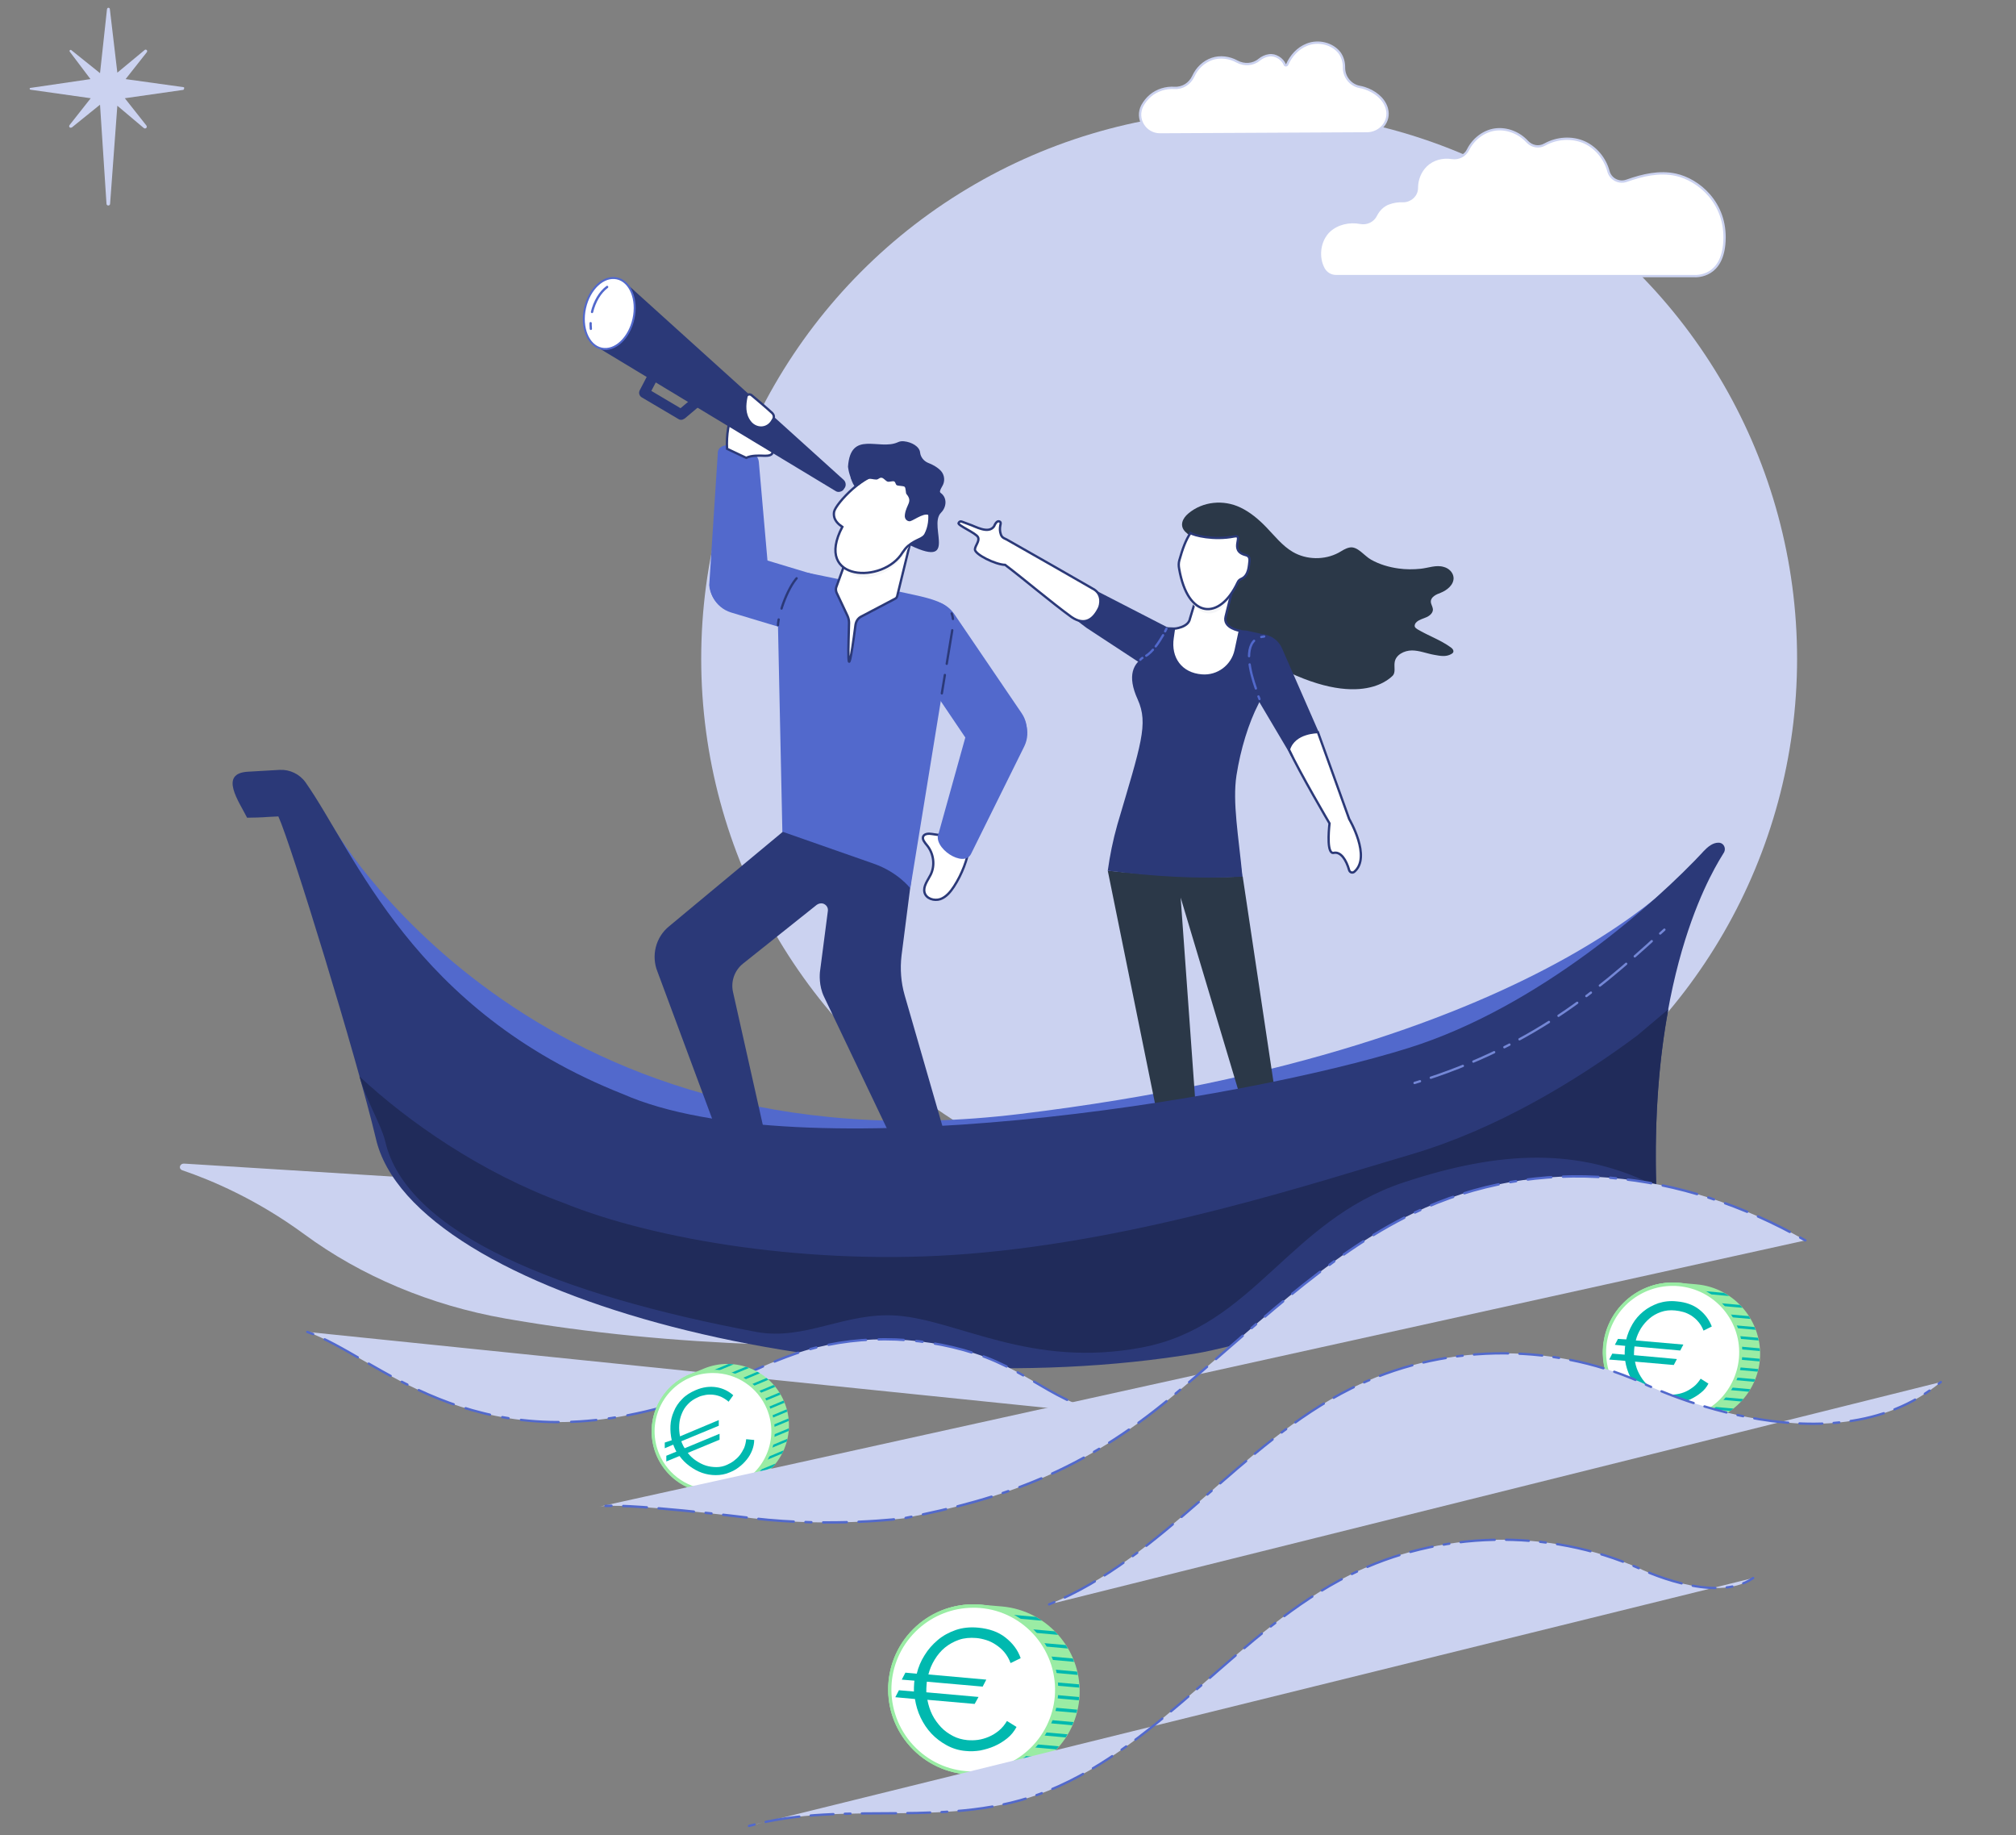<?xml version="1.0" encoding="utf-8"?>
<!-- Generator: Adobe Illustrator 26.3.1, SVG Export Plug-In . SVG Version: 6.00 Build 0)  -->
<svg version="1.1" id="Layer_1" xmlns="http://www.w3.org/2000/svg" xmlns:xlink="http://www.w3.org/1999/xlink" x="0px" y="0px"
	 viewBox="0 0 780 709.8" style="enable-background:new 0 0 780 709.8;" xml:space="preserve">
<rect x="0" y="0" width="780" height="709.8" fill="#808080" stroke="none"/>
<style type="text/css">
	.st0{fill:#CBD2F0;}
	.st1{fill:#5269CC;}
	.st2{fill:#2B3978;stroke:#2B3978;stroke-width:0.679;stroke-miterlimit:10;}
	.st3{fill:#FFFFFF;stroke:#2B3978;stroke-width:0.898;stroke-miterlimit:10;}
	.st4{fill:#2B3848;}
	.st5{fill:#F5D3C1;}
	.st6{fill:#2B3978;}
	.st7{fill:#F5F6F8;}
	.st8{fill:none;stroke:#5269CC;stroke-width:0.898;stroke-linecap:round;stroke-linejoin:round;}
	
		.st9{fill:none;stroke:#5269CC;stroke-width:0.898;stroke-linecap:round;stroke-linejoin:round;stroke-dasharray:9.614,3.205,6.409,3.205;}
	
		.st10{fill:none;stroke:#5269CC;stroke-width:0.898;stroke-linecap:round;stroke-linejoin:round;stroke-dasharray:5.169,1.723,3.446,1.723;}
	
		.st11{fill:none;stroke:#2B3978;stroke-width:0.898;stroke-linecap:round;stroke-linejoin:round;stroke-miterlimit:10;stroke-dasharray:2.192,4.384,13.151,4.384,8.768,4.384;}
	.st12{fill:#202B5A;}
	
		.st13{fill:none;stroke:#7487D6;stroke-width:0.898;stroke-linecap:round;stroke-linejoin:round;stroke-miterlimit:10;stroke-dasharray:2.203,4.405,13.215,4.405,8.81,4.405;}
	.st14{fill:none;stroke:#2B3978;stroke-width:0.898;stroke-miterlimit:10;}
	
		.st15{fill:#CBD2F0;stroke:#5269CC;stroke-width:0.898;stroke-linecap:round;stroke-linejoin:round;stroke-miterlimit:10;stroke-dasharray:2.434,4.867,14.602,4.867,9.735,4.867;}
	.st16{fill:#9AECA4;}
	.st17{clip-path:url(#SVGID_00000026884893219580698440000003747226701407094202_);}
	.st18{fill:none;stroke:#00B9AF;stroke-width:0.909;stroke-miterlimit:10;}
	.st19{fill:#FFFFFF;}
	.st20{fill:#00B9AF;}
	
		.st21{fill:#CBD2F0;stroke:#5269CC;stroke-width:0.931;stroke-linecap:round;stroke-linejoin:round;stroke-miterlimit:10;stroke-dasharray:2.284,4.567,13.702,4.567,9.135,4.567;}
	.st22{clip-path:url(#SVGID_00000177454906005317673820000012406820362720347806_);}
	.st23{fill:none;stroke:#00B9AF;stroke-width:1.257;stroke-miterlimit:10;}
	.st24{clip-path:url(#SVGID_00000095328637677750031220000004115379748029291914_);}
	.st25{fill:none;stroke:#00B9AF;stroke-width:1.031;stroke-miterlimit:10;}
	
		.st26{fill:#CBD2F0;stroke:#5269CC;stroke-width:0.898;stroke-linecap:round;stroke-linejoin:round;stroke-miterlimit:10;stroke-dasharray:2.203,4.405,13.215,4.405,8.81,4.405;}
	.st27{fill:#FFFFFF;stroke:#5269CC;stroke-width:0.762;stroke-miterlimit:9.999;}
	
		.st28{fill:none;stroke:#5269CC;stroke-width:0.898;stroke-linecap:round;stroke-linejoin:round;stroke-miterlimit:10;stroke-dasharray:2.192,4.384,13.151,4.384,8.768,4.384;}
	.st29{fill:#FFFFFF;stroke:#CBD2F0;stroke-width:0.898;stroke-miterlimit:10;}
</style>
<g>
	<path class="st0" d="M70.9,33.7l-22.3-3.1l8.2-10.4c0.2-0.3,0.2-0.7-0.1-0.9c-0.1-0.1-0.3-0.1-0.4-0.1c-0.2,0-0.3,0.1-0.4,0.2
		l-10.5,8.7L42.5,3.5c0-0.3-0.3-0.5-0.6-0.5c-0.2,0-0.4,0.2-0.5,0.5l-2.7,24.8l-11.1-8.9c-0.1-0.1-0.2-0.1-0.3-0.1
		c-0.2,0-0.4,0.2-0.4,0.4c0,0.1,0,0.2,0.1,0.3l8,10.6L11.8,34c-0.2,0-0.4,0.2-0.3,0.4c0,0.2,0.2,0.3,0.3,0.3L35.1,38l-8.2,10.4
		c-0.2,0.3-0.2,0.7,0.1,0.9c0.1,0.1,0.2,0.1,0.4,0.1c0.1,0,0.3-0.1,0.4-0.1l10.9-8.8l2.5,38.3c0,0.4,0.3,0.7,0.7,0.7
		s0.7-0.3,0.7-0.7l2.8-37.9l10.2,8.6c0.1,0.1,0.3,0.2,0.5,0.2c0.4,0,0.7-0.3,0.7-0.7c0-0.2-0.1-0.3-0.2-0.5L48.3,38l22.4-3.2
		c0.3,0,0.5-0.2,0.5-0.5C71.4,33.9,71.2,33.7,70.9,33.7z"/>
	<g>
		<g>
			<circle class="st0" cx="483.3" cy="254.8" r="212"/>
			<path class="st1" d="M394.6,430.9C204.5,454,128.5,319.3,128.5,319.3l8.2,66.7l103.2,92.4c0,0,374.1-64.3,375.7-65.3
				s43.8-84.1,43.8-84.1S605.9,405.3,394.6,430.9z"/>
			<g>
				<g>
					<path class="st2" d="M411.4,230L411.4,230c-2.3,4.2,4,8.7,9.2,12.6l25,16.4c4.2,2.3,9.6,0.8,11.9-3.4l0,0
						c2.3-4.2,0.8-9.6-2.2-10.7l-30.7-15.8C419.2,225.5,413.8,225.7,411.4,230z"/>
					<path class="st3" d="M414.6,238.7c-8.1-5.9-17.7-14.1-25.7-20.2c-3.8-0.1-11.8-4.1-11.7-6c0.1-1.5,1.9-3.2,1.2-4.7
						c-0.7-1.6-8.2-4.7-7.5-5.5c0.6-1.2,1.3-0.4,4,0.5c2.5,0.8,7.5,3.9,9.7,0.8c0.4-0.9,1.1-2.3,2.1-1.9c0.9,0.3,0.2,1.5,0.2,2.4
						c-0.1,1,0.1,2.6,0.8,3.5c0.4,0.5,1.2,0.8,1.8,1.1c0.8,0.4,1.5,0.9,2.3,1.3c2.2,1.2,30,17.1,30.8,17.6c4.3,2.1,3.1,6.6,2.6,7.6
						C423.1,239.5,419.8,242.2,414.6,238.7z"/>
				</g>
				<path class="st4" d="M471.8,242.9c7,0.7,8.5,6.7,13.6,9.9c38.2,23.7,51.9,10,53.3,8.7c1.4-1.2,0.6-3.5,0.9-5.3
					c0.4-2.9,3.7-4.6,6.7-4.6c2.9,0,5.7,1.2,8.6,1.7c2.3,0.4,4.5,0.9,6.6-0.3c0.3-0.2,0.7-0.4,0.8-0.8c0.2-0.7-0.4-1.4-1-1.8
					c-4-2.9-8.7-4.5-12.9-7c-0.4-0.3-0.9-0.6-1-1c-0.2-0.7,0.2-1.4,0.8-1.9c1.1-0.9,2.5-1.2,3.8-1.8s2.5-1.7,2.4-3.1
					c-0.1-1-0.8-1.9-0.8-2.9c0-1.8,2.1-2.8,3.8-3.4c2.5-1,5.1-3.1,5-5.8c-0.1-2-1.8-3.7-3.8-4.2c-2.9-0.9-6,0.4-8.9,0.7
					s-5.8,0.3-8.6-0.1c-3.7-0.5-7.4-1.6-10.6-3.4c-2.6-1.4-5.3-5.4-8.4-4.7c-1.5,0.3-2.8,1.2-4.2,2c-5.4,2.9-12.4,2.8-17.7-0.3
					c-4.1-2.4-7-6.2-10.3-9.6c-2.9-3-6.2-5.8-10-7.6c-6.5-3.1-14.5-2.4-20.1,2.3c-2.3,1.9-3.6,4.8-1.1,7.2c1.5,1.4,3.2,2.6,5,3.6
					l11.2,17.5L471.8,242.9z"/>
				<path class="st1" d="M480.7,339.1l-1.7-11.6l-46.6-4.2l2.1,14.1C449.9,339.1,465.4,339.9,480.7,339.1z"/>
				<path class="st4" d="M428.6,336.8l20.7,102l14.2,1.5l-6.7-93.1l27.8,92.9l11.5,1L480.8,339C465.4,339.9,444.1,338.4,428.6,336.8
					z"/>
				<g>
					<path class="st5" d="M487.5,271.1c-0.2,0.4-0.4,0.8-0.6,1.2"/>
					<path class="st6" d="M489.8,245.6l-7.6-1.7c-0.2,0-1.9-0.1-2.1-0.2l-2.3-0.1l-26.3-1c0,0-3.9,8.6-8.5,11.3
						c-4.5,2.6-7.1,7.3-2.8,16.7c4.2,9.4,1.3,17.2-7.9,48.4c-1.7,6-2.9,12-3.7,17.8c18,2.2,34.3,3.3,52.1,2.3
						c-1.5-15.8-3.9-28.7-2.3-39.2c1.6-10.2,4.7-20.2,8.5-27.6c0.2-0.4,0.4-0.8,0.6-1.2C485.9,266.1,478.8,246.9,489.8,245.6z"/>
				</g>
				<path class="st2" d="M506.7,294l-1.4,0.7c4.4-1.9,6.5-7.1,4.5-11.6l-14.1-32.2c-1.9-4.4-7.1-6.5-11.6-4.5l0,0
					c-4.4,1.9-6.5,7.1-4.5,11.6l18.9,31.9c0.1,0.2,0.3,0.5,0.4,0.7C500.9,294.7,502.4,295.9,506.7,294z"/>
				<g>
					<path class="st3" d="M463.1,230.4l-2.7,8.9c-0.6,3.5-6.2,3.9-6.2,3.9l-0.5,3.5c-1.2,7.9,3.3,14,11.3,14.6l0,0
						c6.2,0.5,11.8-3.7,13.1-9.8l1.6-7.5c0,0-6.6-1-5.5-5.5l2.2-8.9L463.1,230.4z"/>
				</g>
				<g>
					<path class="st7" d="M458.5,228.3c3.4,9.3,11.7,13.2,17.2,2.8C476.5,229.5,457.5,225.7,458.5,228.3z"/>
				</g>
				<path class="st3" d="M477.6,207.5c-8,1.6-15.7-0.4-17-1.3c-1.8,2.6-3.1,6.2-4.3,10.5c-0.3,1-0.3,2.1-0.1,3.2
					c3.4,19.7,15.7,20.1,22.6,5.5c0.4-0.9,0.8-1.2,1.7-1.6c2.7-1.3,2.7-5.3,2.8-5.6c0.2-1.5,0.5-3.1-1.4-3.5
					C475.3,213,481.5,206.7,477.6,207.5z"/>
				<g>
					<g>
						<path class="st8" d="M487.3,270.4c-0.1-0.3-0.2-0.6-0.4-1"/>
						<path class="st9" d="M485.9,266.3c-2.2-6.3-4.9-16.4,0.6-19.4"/>
						<path class="st8" d="M488,246.4c0.3-0.1,0.7-0.1,1.1-0.2"/>
					</g>
				</g>
				<g>
					<g>
						<path class="st8" d="M451.3,243.2c0,0-0.2,0.4-0.5,1"/>
						<path class="st10" d="M450,245.7c-1.5,2.6-4,6.5-6.9,8.2c-0.1,0.1-0.3,0.1-0.4,0.2"/>
						<path class="st8" d="M442,254.5c-0.2,0.1-0.5,0.3-0.8,0.7"/>
					</g>
				</g>
				<path class="st3" d="M514.4,318.5c-0.4,3.6-1,11.9,1.6,11.4c2.8-0.6,4.9,2.8,6,6.7c0.3,0.9,1.3,1.2,2,0.6c6.7-5.7-2-20.4-2-20.4
					l-12.1-33.6c0,0-9.1-0.1-11.2,6.7C502.8,298.8,514.4,318.5,514.4,318.5z"/>
			</g>
			<path class="st0" d="M463.3,510.6c0,0-134.5,22.8-267.9-0.6c-28.9-5.1-55.7-16.4-77.7-32.6c-18.4-13.5-35.9-20.9-47.1-24.7
				c-1.7-0.6-1.1-2.7,0.7-2.6L503.2,477L463.3,510.6"/>
			<path class="st6" d="M372.6,463.2L350,384.9c-1.4-4.9-1.8-10.1-1.2-15.2l7.4-57.8c1.1-8.4-5-15.3-13.4-15.3l0,0
				c-8.5,0-16.3,6.9-17.3,15.3l-0.5,3.8l0,0c-5.4-2.8-12.2-2.2-17.2,1.8l-4.9,4.1h-0.1v0.2L259,358.2c-5.4,4.3-7.1,11.6-4.6,17.7
				L289,469c2.8,7.7,14.2-2.6,11.4-10.4l-16.8-74.9c-0.9-4.1,0.6-8.3,3.8-10.9L316,350c0.7-0.5,1.6-0.7,2.4-0.5l0,0
				c1.3,0.4,2.1,1.6,1.9,2.9l-3,23.1c-0.2,1.3-0.5,5.8,1.5,10l42,88C364.1,481.1,375.8,470.8,372.6,463.2z"/>
			<path class="st3" d="M368.3,322.5c-2.5,0.9-5.2,0.5-7.7,0.1c-1.2-0.2-2.8-0.2-3.4,0.9c-0.5,1.2,0.6,2.4,1.4,3.4
				c2.6,3.1,3.3,7.7,1.5,11.4c-1.1,2.2-3,4.5-2.4,6.9s3.7,3.4,6.1,2.6c2.3-0.8,4-2.9,5.3-4.9c3.1-4.8,5.2-10.3,6.1-15.9L368.3,322.5
				z"/>
			<g>
				<path class="st1" d="M275.1,222.4L275.1,222.4c1.8-6.1,8.4-9.6,14.5-7.8L334,228c6.1,1.8,9.6,8.4,7.8,14.5l0,0
					c-1.8,6.1-8.4,9.6-14.5,7.8l-44.5-13.4C276.7,235,273.2,228.5,275.1,222.4z"/>
				<path class="st1" d="M293.6,178.7l4,45.7c0.5,6.4-4.2,12-10.6,12.6l0,0c-6.4,0.5-12-4.2-12.6-10.6l3.3-50.9
					C277.3,169.2,293.1,172.4,293.6,178.7z"/>
				<path class="st3" d="M294.1,158.7c-0.3,1-0.7,2-0.9,2.9c-0.9,3.6,0.6,7.9,3.7,10.5c1,0.8,2.3,1.9,2,3s-1.8,1.2-3,1.2
					c-2.5-0.1-5.1-0.2-7.2,0.8l-7.4-3.5c-0.3-5.3,0.6-10.6,2.5-15.3C287.3,158.4,290.5,158.7,294.1,158.7z"/>
			</g>
			<g>
				<path class="st1" d="M392.2,292L392.2,292c5.3-3.6,6.7-10.8,3.1-16.1l-26.1-38.4c-3.6-5.3-10.8-6.7-16.1-3.1l0,0
					c-5.3,3.6-6.7,10.8-3.1,16.1l26,38.5C379.6,294.2,386.9,295.6,392.2,292z"/>
				<path class="st1" d="M375.7,330.3l20.6-41.6c2.8-5.7,0.5-12.7-5.3-15.6l0,0c-5.7-2.8-12.7-0.5-15.6,5.3l-12.2,43.8
					C360.5,327.8,372.9,336,375.7,330.3z"/>
			</g>
			<path class="st1" d="M352.2,343.6c0,0-4.7-6.2-14.1-9.5s-35.4-12.4-35.4-12.4l-1.7-79.8c0.2-5.3,5.8-20.6,11.2-20.4l25.7,5.3
				l5.9,1.2c19.7,4.2,26.7,4.7,24.6,16.1L352.2,343.6z"/>
			<path class="st11" d="M301,241.8c0.2-4.5,4.1-15.8,8.5-19.4"/>
			<path class="st11" d="M368.2,237.3c0.7,1.7,0.7,3.9,0.2,6.7l-4,24.2"/>
			<path class="st6" d="M665.4,326L665.4,326c-1.7-0.2-3.6,0.5-5.9,2.9c-19.1,20.6-64.3,60.7-114.3,76.4
				c-65.4,20.6-236,47.9-304.2,17.9c-81.4-32.2-103.6-93.3-122.8-120.6c-2.3-3.2-6.1-5-10-4.8L96,298.5c-11.5,0.6-3.5,11.6-0.4,17.8
				c7.3-0.1,5.2-0.2,12.1-0.5c4.9,10.7,30.2,92.9,37.7,124.5c13.9,61.5,186.2,105.3,318.1,83.1c20.8-3.5,175.2-45.1,177.3-64.5
				c-2.6-85.9,23.5-124.6,26.3-129.3C667.8,328.1,667,326.3,665.4,326z"/>
			<path class="st12" d="M633.4,400.6c-23.8,17.7-54.7,36.3-87.3,45.9C509,457.4,442,479.6,374.7,485
				c-60.6,4.9-121.7-5.5-156.4-19.6c-32.3-11.8-60.5-31.6-79.2-49c2.6,9.3,8.4,18.7,9.9,24.9c8.1,35.8,67.4,59.6,143.6,73.9
				c18.9,3.5,34.4-7.8,54.5-6.3c23.8,1.8,51.6,20.5,94.8,12.3s56.6-49,101.1-63.8c37.1-12.3,67.9-13.8,97.8,1.5
				c-0.8-27.5,1.3-50.2,4.7-68.5L633.4,400.6z"/>
			<path class="st13" d="M547.3,418.9c48.7-14.9,74.4-39,99.2-61.6"/>
			<g>
				<path class="st6" d="M348,208.8c24.6,13.4,10.7-5.2,16.1-10.5c2.2-2.2,2.4-5.8-0.1-7.6c-0.5-0.4-0.5-0.8,0.6-2.7
					c1.1-1.8,0.9-4.2-0.5-5.8c-1.3-1.4-3.2-2.5-5.1-3.2c-1.6-0.7-2.8-2.2-3-3.9c-0.2-2.4-3.3-4.1-6.2-4.4c-0.9-0.1-1.7,0-2.5,0.4
					c-7.2,3.2-18.2-4.8-19.2,9.4c0,0,0.8,10.5,10,11.2C347.2,192.5,348,208.8,348,208.8"/>
				<g>
					<path class="st3" d="M353.5,204.5l-6.4,26.2c-0.1,0.3-0.3,0.6-0.6,0.8l-13.3,7c-1.2,0.6-2,1.8-2.2,3.2
						c-3.8,29.2-2.6,5.6-2.5-0.8c0-0.9-0.2-1.8-0.6-2.7l-4.2-8.9c-0.3-0.7-0.4-1.6-0.1-2.3l8-22L353.5,204.5z"/>
					<g>
						<path class="st7" d="M352.2,210.3c-8.6,19.7-35.9,16.2-24.7-5.1c-0.1-0.1-0.2-0.1-0.3-0.2C336.1,207,352.8,209.4,352.2,210.3z
							"/>
					</g>
					<path class="st3" d="M349.2,213.7c-7.3,12.2-34.5,11.4-23.3-9.9c-1.3-0.9-3.7-2.6-3.2-5.8c0.6-3.2,12.4-15.8,19.1-14.5
						c4.9,0.9,10.1,2.3,13.8,6c4.1,4.2,5.3,11.7,2.5,17.1c-1,2-3.4,1.8-6.8,4.6C350.5,211.9,349.8,212.8,349.2,213.7z"/>
					<path class="st6" d="M358.9,206.3c0.1,0-0.6,1-0.3,1.1c0.8,0.2,2.4-4.5,2.7-5.3c2.4-5.5,3.1-8.5,0.5-14.3
						c-2.3-5.2-7.3-8.5-12.5-9.5c-3.7-0.7-5.6-0.7-9.1-0.1c-3.5,0.6-12,3.7-11,6.8c0.6,1.7,1.1,2.9,1.9,3.5c0.6-0.4,4-3,4.7-3.2
						c0.9-0.3,2.1,0.2,3.2,0.2c1,0,1.1-0.8,2.1-0.7c0.8,0.1,1.5,1.2,2.3,1.5c0.6,0.2,2-0.3,2.5-0.1c0.7,0.3,0.5,1.2,1.1,1.5
						s2.5,0.2,3,0.6s0.4,2.5,0.7,2.8c2.6,3-0.1,4-0.6,8c-0.3,2,1.3,2.7,2.1,2.5c1.7-0.5,6.3-4.1,7.7-1.8
						C361,201.7,359.6,205,358.9,206.3z"/>
				</g>
			</g>
			<path class="st14" d="M130,476.4"/>
			<path class="st15" d="M118.9,515.2c27,9.5,62.7,49.8,137.8,29c17.8-4.9,33.5-14.5,50.8-20.5c22.1-7.6,47.3-7.4,69.6-0.2
				c23.6,7.6,33.3,22.4,59.4,24.3"/>
			<g>
				<path class="st16" d="M290.6,573.3l-5.5,2.3c-12.1,5-26.1-0.7-31.1-12.8l0,0c-5-12.1,0.7-26.1,12.8-31.1l5.5-2.3
					c12.1-5,26.1,0.7,31.1,12.8l0,0C308.5,554.3,302.7,568.3,290.6,573.3z"/>
				<ellipse class="st16" cx="275.9" cy="553.7" rx="23.8" ry="23.8"/>
				<g>
					<g>
						<g>
							<g>
								<defs>
									<circle id="SVGID_1_" cx="281.4" cy="551.4" r="23.8"/>
								</defs>
								<clipPath id="SVGID_00000161595655137216134050000013255490903179153810_">
									<use xlink:href="#SVGID_1_"  style="overflow:visible;"/>
								</clipPath>
								<g style="clip-path:url(#SVGID_00000161595655137216134050000013255490903179153810_);">
									<line class="st18" x1="275.8" y1="530.6" x2="299.9" y2="520.6"/>
									<line class="st18" x1="277.1" y1="533.9" x2="301.3" y2="523.9"/>
									<line class="st18" x1="278.5" y1="537.2" x2="302.6" y2="527.1"/>
									<line class="st18" x1="279.9" y1="540.5" x2="304" y2="530.4"/>
									<line class="st18" x1="281.2" y1="543.7" x2="305.4" y2="533.7"/>
									<line class="st18" x1="282.6" y1="547" x2="306.7" y2="537"/>
									<line class="st18" x1="283.9" y1="550.3" x2="308.1" y2="540.2"/>
									<line class="st18" x1="285.3" y1="553.6" x2="309.5" y2="543.5"/>
									<line class="st18" x1="286.7" y1="556.8" x2="310.8" y2="546.8"/>
									<line class="st18" x1="288" y1="560.1" x2="312.2" y2="550.1"/>
									<line class="st18" x1="289.4" y1="563.4" x2="313.6" y2="553.3"/>
									<line class="st18" x1="290.8" y1="566.7" x2="314.9" y2="556.6"/>
									<line class="st18" x1="292.1" y1="569.9" x2="316.3" y2="559.9"/>
								</g>
							</g>
						</g>
					</g>
				</g>
				<g>
					<path class="st19" d="M275.9,576.8c-9.4,0-17.8-5.6-21.4-14.3c-4.9-11.8,0.7-25.4,12.5-30.3c2.8-1.2,5.8-1.8,8.9-1.8
						c9.4,0,17.8,5.6,21.4,14.3c4.9,11.8-0.7,25.4-12.5,30.3C282,576.2,279,576.8,275.9,576.8z"/>
					<path class="st16" d="M275.9,529.8v1.3c9.1,0,17.3,5.5,20.8,13.9c4.8,11.5-0.7,24.7-12.2,29.5c-2.8,1.2-5.7,1.7-8.7,1.7
						c-9.1,0-17.3-5.5-20.8-13.9c-4.8-11.5,0.7-24.7,12.2-29.5c2.8-1.2,5.7-1.7,8.7-1.7L275.9,529.8 M275.9,529.8
						c-3,0-6.1,0.6-9.1,1.8c-12.1,5.1-17.9,19-12.8,31.1c3.8,9.1,12.7,14.7,22,14.7c3,0,6.1-0.6,9.1-1.8c12.1-5.1,17.9-19,12.8-31.1
						C294.1,535.3,285.2,529.8,275.9,529.8L275.9,529.8z"/>
				</g>
				<g>
					<path class="st20" d="M259.9,557.1c-0.4-1.8-0.6-3.7-0.5-5.6c0.1-1.9,0.5-3.7,1.3-5.5c0.7-1.8,1.8-3.4,3.2-4.8
						c1.4-1.5,3.2-2.6,5.3-3.5c2.8-1.2,5.5-1.5,8-1.1s4.7,1.5,6.5,3.1l-1.8,2.5c-0.9-0.8-1.9-1.4-2.9-1.9c-1-0.4-2-0.7-3.1-0.8
						c-1-0.1-2-0.1-3,0.1c-1,0.2-1.9,0.4-2.7,0.8c-1.6,0.7-3,1.6-4,2.7c-1.1,1.1-1.9,2.4-2.4,3.7c-0.6,1.4-0.9,2.8-1,4.3
						s0,3,0.3,4.5l15-6.3v2.2l-14.5,6l0.3,0.8c0.3,0.7,0.6,1.3,1,1.9l13.5-5.6v2.3l-12.3,5.1c0.9,1.2,2,2.2,3.2,3s2.5,1.5,3.8,1.9
						s2.7,0.6,4.1,0.6s2.8-0.3,4.1-0.9c0.9-0.4,1.8-0.9,2.6-1.5c0.8-0.6,1.6-1.3,2.3-2.2c0.7-0.9,1.2-1.8,1.7-2.8
						c0.4-1,0.7-2.2,0.8-3.4l3.1,0.3c0,1.4-0.3,2.7-0.8,4s-1.2,2.5-2.1,3.6s-1.9,2.1-3,2.9c-1.1,0.9-2.3,1.5-3.5,2
						c-1.8,0.8-3.6,1.1-5.5,1.1c-1.8,0-3.6-0.3-5.3-0.9c-1.7-0.6-3.3-1.5-4.8-2.6s-2.8-2.4-3.9-3.9l-5.1,2.1v-2.2l3.9-1.6
						c-0.4-0.7-0.7-1.4-1-2.1l-0.2-0.6l-3.3,1.4V558L259.9,557.1z"/>
				</g>
			</g>
			<path class="st21" d="M698.5,479.8c-47.7-27.2-102.9-33.9-151.7-10.5c-34,16.3-63.3,46-94,71.5c-34,28.2-64.2,38.9-103.1,46.5
				c0,0-27.6,3.6-58.3,0c0,0-52.7-6.6-60-4.4"/>
			<g>
				<path class="st16" d="M381.9,687l-8.2-0.7c-18-1.6-31.5-17.6-29.9-35.7l0,0c1.6-18,17.6-31.5,35.7-29.9l8.2,0.7
					c18,1.6,31.5,17.6,29.9,35.7l0,0C416,675.1,399.9,688.6,381.9,687z"/>
				
					<ellipse transform="matrix(0.707 -0.707 0.707 0.707 -351.779 457.701)" class="st16" cx="376.6" cy="653.5" rx="32.9" ry="32.9"/>
				<g>
					<g>
						<g>
							<g>
								<defs>
									
										<ellipse id="SVGID_00000023239450356726799850000005943509237636901263_" transform="matrix(0.707 -0.707 0.707 0.707 -349.882 463.688)" cx="384.8" cy="654.2" rx="32.9" ry="32.9"/>
								</defs>
								<clipPath id="SVGID_00000145024709390290209790000011128137197628195760_">
									<use xlink:href="#SVGID_00000023239450356726799850000005943509237636901263_"  style="overflow:visible;"/>
								</clipPath>
								<g style="clip-path:url(#SVGID_00000145024709390290209790000011128137197628195760_);">
									<line class="st23" x1="391.1" y1="625.2" x2="427.1" y2="628.4"/>
									<line class="st23" x1="390.7" y1="630.1" x2="426.7" y2="633.3"/>
									<line class="st23" x1="390.3" y1="635" x2="426.3" y2="638.2"/>
									<line class="st23" x1="389.8" y1="639.9" x2="425.8" y2="643.1"/>
									<line class="st23" x1="389.4" y1="644.8" x2="425.4" y2="648"/>
									<line class="st23" x1="389" y1="649.7" x2="425" y2="652.8"/>
									<line class="st23" x1="388.5" y1="654.5" x2="424.6" y2="657.7"/>
									<line class="st23" x1="388.1" y1="659.4" x2="424.1" y2="662.6"/>
									<line class="st23" x1="387.7" y1="664.3" x2="423.7" y2="667.5"/>
									<line class="st23" x1="387.2" y1="669.2" x2="423.3" y2="672.4"/>
									<line class="st23" x1="386.8" y1="674.1" x2="422.8" y2="677.3"/>
									<line class="st23" x1="386.4" y1="679" x2="422.4" y2="682.1"/>
									<line class="st23" x1="385.9" y1="683.9" x2="422" y2="687"/>
								</g>
							</g>
						</g>
					</g>
				</g>
				<g>
					<path class="st19" d="M376.6,685.8c-1,0-1.9,0-2.9-0.1c-8.6-0.8-16.4-4.8-21.9-11.4c-5.5-6.6-8.2-15-7.4-23.6
						c1.5-16.5,15.6-29.4,32.1-29.4c1,0,1.9,0,2.9,0.1c17.7,1.6,30.9,17.3,29.3,35C407.3,672.8,393.2,685.8,376.6,685.8z"/>
					<path class="st16" d="M376.5,620.6v1.3l0,0c0.9,0,1.9,0,2.8,0.1c8.4,0.7,16,4.7,21.5,11.2c5.4,6.5,8,14.7,7.3,23.1
						c-0.7,7.9-4.3,15.2-10.2,20.6c-5.8,5.3-13.4,8.3-21.3,8.3c-0.9,0-1.9,0-2.8-0.1c-8.4-0.7-16-4.7-21.5-11.2
						c-5.4-6.5-8-14.7-7.3-23.1c0.7-7.9,4.3-15.2,10.2-20.6c5.8-5.3,13.4-8.3,21.3-8.3V620.6 M376.5,620.6
						c-16.9,0-31.2,12.9-32.7,30c-1.6,18.1,11.8,34.1,29.9,35.7c1,0.1,2,0.1,2.9,0.1c16.9,0,31.2-12.9,32.7-30
						c1.6-18.1-11.8-34.1-29.9-35.7C378.5,620.6,377.5,620.6,376.5,620.6L376.5,620.6z"/>
				</g>
				<g>
					<path class="st20" d="M354.7,647.4c0.6-2.5,1.6-4.9,3-7.1c1.4-2.3,3.1-4.2,5.1-5.9s4.4-3,7-3.9s5.6-1.2,8.7-0.9
						c4.2,0.4,7.7,1.6,10.5,3.8s4.8,4.8,5.9,8l-3.9,1.9c-0.6-1.6-1.4-3-2.4-4.2s-2.1-2.1-3.3-2.9c-1.2-0.8-2.4-1.4-3.7-1.8
						c-1.3-0.4-2.6-0.7-3.9-0.8c-2.4-0.2-4.7,0-6.7,0.7s-3.8,1.7-5.4,3s-2.9,2.9-4,4.7s-1.9,3.7-2.4,5.7l22.4,2l-1.4,2.7l-21.6-1.9
						l-0.1,1.1c-0.1,1-0.1,2-0.1,3l20.2,1.8l-1.5,2.7l-18.3-1.6c0.4,2,1,4,1.9,5.8s2.1,3.4,3.4,4.8c1.3,1.4,2.9,2.5,4.6,3.4
						s3.6,1.4,5.6,1.6c1.3,0.1,2.7,0.1,4.1-0.1c1.4-0.2,2.8-0.6,4.2-1.2c1.4-0.6,2.7-1.4,3.9-2.4c1.2-1,2.2-2.2,3.1-3.7l3.7,2.3
						c-0.9,1.7-2.1,3.2-3.6,4.4s-3.1,2.2-4.9,3s-3.6,1.3-5.5,1.7c-1.9,0.3-3.8,0.4-5.6,0.2c-2.7-0.2-5.2-1-7.4-2.2
						c-2.2-1.2-4.2-2.7-5.9-4.5c-1.7-1.8-3.1-3.9-4.2-6.2s-1.8-4.7-2.2-7.2l-7.6-0.7l1.4-2.7l5.8,0.5c0-1.1,0-2.2,0.1-3.3l0.1-0.9
						l-4.9-0.4l1.4-2.7L354.7,647.4z"/>
				</g>
			</g>
			<g>
				<path class="st16" d="M651.6,550.6l-6.8-0.6c-14.8-1.3-25.8-14.5-24.5-29.3l0,0c1.3-14.8,14.5-25.8,29.3-24.5l6.8,0.6
					c14.8,1.3,25.8,14.5,24.5,29.3l0,0C679.5,540.9,666.3,551.9,651.6,550.6z"/>
				<ellipse class="st16" cx="647.2" cy="523.1" rx="27" ry="27"/>
				<g>
					<g>
						<g>
							<g>
								<defs>
									<circle id="SVGID_00000081649865751945981910000009712246866013004433_" cx="653.9" cy="523.7" r="27"/>
								</defs>
								<clipPath id="SVGID_00000028310807568530841320000005481972909889627567_">
									<use xlink:href="#SVGID_00000081649865751945981910000009712246866013004433_"  style="overflow:visible;"/>
								</clipPath>
								<g style="clip-path:url(#SVGID_00000028310807568530841320000005481972909889627567_);">
									<line class="st25" x1="659.1" y1="499.9" x2="688.7" y2="502.6"/>
									<line class="st25" x1="658.7" y1="504" x2="688.3" y2="506.6"/>
									<line class="st25" x1="658.4" y1="508" x2="687.9" y2="510.6"/>
									<line class="st25" x1="658" y1="512" x2="687.6" y2="514.6"/>
									<line class="st25" x1="657.7" y1="516" x2="687.2" y2="518.6"/>
									<line class="st25" x1="657.3" y1="520" x2="686.9" y2="522.6"/>
									<line class="st25" x1="657" y1="524" x2="686.5" y2="526.6"/>
									<line class="st25" x1="656.6" y1="528" x2="686.2" y2="530.6"/>
									<line class="st25" x1="656.3" y1="532" x2="685.8" y2="534.6"/>
									<line class="st25" x1="655.9" y1="536" x2="685.5" y2="538.6"/>
									<line class="st25" x1="655.6" y1="540" x2="685.1" y2="542.6"/>
									<line class="st25" x1="655.2" y1="544" x2="684.8" y2="546.6"/>
									<line class="st25" x1="654.9" y1="548" x2="684.4" y2="550.6"/>
								</g>
							</g>
						</g>
					</g>
				</g>
				<g>
					<path class="st19" d="M647.2,549.5c-0.8,0-1.6,0-2.3-0.1c-7-0.6-13.4-3.9-17.9-9.3c-4.5-5.4-6.7-12.2-6.1-19.2
						c1.2-13.5,12.7-24,26.2-24c0.8,0,1.6,0,2.3,0.1c7,0.6,13.4,3.9,17.9,9.3s6.7,12.2,6.1,19.2
						C672.2,538.9,660.7,549.5,647.2,549.5z"/>
					<path class="st16" d="M647.1,496.1v1.3c0.8,0,1.5,0,2.3,0.1c6.8,0.6,13,3.8,17.5,9.1c4.4,5.3,6.5,11.9,5.9,18.8
						c-0.6,6.4-3.5,12.4-8.3,16.8c-4.8,4.3-10.9,6.7-17.3,6.7c-0.8,0-1.5,0-2.3-0.1c-14.1-1.2-24.6-13.8-23.4-27.9
						c0.6-6.4,3.5-12.4,8.3-16.8c4.8-4.3,10.9-6.7,17.3-6.7V496.1 M647.1,496.1c-13.8,0-25.6,10.6-26.9,24.6
						c-1.3,14.8,9.7,27.9,24.5,29.3c0.8,0.1,1.6,0.1,2.4,0.1c13.8,0,25.6-10.6,26.9-24.6c1.3-14.8-9.7-27.9-24.5-29.3
						C648.7,496.2,647.9,496.1,647.1,496.1L647.1,496.1z"/>
				</g>
				<g>
					<path class="st20" d="M629.2,518.1c0.5-2,1.3-4,2.4-5.9c1.1-1.9,2.5-3.5,4.2-4.9s3.6-2.4,5.8-3.2c2.2-0.7,4.6-1,7.2-0.7
						c3.4,0.3,6.3,1.3,8.6,3.1c2.3,1.8,3.9,4,4.9,6.6l-3.2,1.6c-0.5-1.3-1.2-2.5-2-3.4c-0.8-1-1.7-1.7-2.7-2.4c-1-0.6-2-1.1-3.1-1.4
						s-2.1-0.5-3.2-0.6c-2-0.2-3.8,0-5.5,0.6s-3.1,1.4-4.4,2.5c-1.3,1.1-2.4,2.4-3.3,3.8c-0.9,1.5-1.6,3-2,4.7l18.4,1.6l-1.2,2.3
						l-17.7-1.6l-0.1,0.9c-0.1,0.8-0.1,1.7-0.1,2.5l16.6,1.5l-1.2,2.3l-15-1.3c0.3,1.7,0.8,3.2,1.6,4.7s1.7,2.8,2.8,3.9
						c1.1,1.1,2.4,2.1,3.8,2.8c1.4,0.7,3,1.1,4.6,1.3c1.1,0.1,2.2,0.1,3.4-0.1c1.2-0.2,2.3-0.5,3.4-1c1.1-0.5,2.2-1.2,3.2-2
						s1.8-1.8,2.6-3l3,1.9c-0.7,1.4-1.7,2.6-3,3.6c-1.2,1-2.6,1.8-4,2.5c-1.4,0.6-3,1.1-4.5,1.4c-1.6,0.3-3.1,0.3-4.6,0.2
						c-2.2-0.2-4.2-0.8-6.1-1.8c-1.8-1-3.4-2.2-4.8-3.7c-1.4-1.5-2.5-3.2-3.4-5.1c-0.9-1.9-1.5-3.9-1.8-5.9l-6.2-0.5l1.2-2.3
						l4.8,0.4c0-0.9,0-1.8,0.1-2.7l0.1-0.7l-4-0.4l1.2-2.3L629.2,518.1z"/>
				</g>
			</g>
			<path class="st26" d="M289.8,706.3c37.9-10.5,77.6,1.9,115.7-13.6c44.5-18.1,73.8-62.1,116.8-83.5c34.5-17.2,76.7-18.2,112-2.5
				c0,0,29.1,14.2,44,3.7"/>
			<path class="st26" d="M405.9,620.6c44.5-18.1,73.8-62.1,116.8-83.5c34.5-17.2,76.7-18.2,112-2.5c0,0,72.5,36.3,116.2,0"/>
			<g>
				<g>
					<path class="st6" d="M263.5,162.4c-0.4,0-0.7-0.1-1-0.3l-14.2-8.4c-0.9-0.5-1.3-1.7-0.8-2.7l3.8-7.3c0.3-0.5,0.7-0.9,1.3-1
						c0.5-0.2,1.1-0.1,1.6,0.2l16.7,10.4c0.6,0.3,0.9,0.9,1,1.6c0,0.6-0.2,1.3-0.7,1.7l-6.3,5.3C264.4,162.2,264,162.4,263.5,162.4z
						 M252,151.2l11.3,6.7l3.1-2.6l-12.5-7.7L252,151.2z"/>
				</g>
				<path class="st6" d="M323.4,190l-93.1-56.2c-1-0.6-1.3-2-0.5-2.9l8.7-20.6c1-1.3,2.9-1.4,4.1-0.4l83.8,75.7
					c0.9,0.8,1.1,2.3,0.3,3.3l-0.5,0.7C325.4,190.3,324.2,190.5,323.4,190z"/>
				<path class="st3" d="M288.8,153.4c-0.7,3.3-0.9,6.8,1.3,9.7c1.3,1.8,3.6,2.7,5.7,2.1c1.7-0.5,2.7-1.7,3.4-3.1
					c0.4-0.8,0.2-1.7-0.4-2.3c-2.7-2.5-5.4-4.7-8.1-7C290,152.3,289,152.6,288.8,153.4z"/>
				
					<ellipse transform="matrix(0.215 -0.977 0.977 0.215 66.44 325.443)" class="st27" cx="235.7" cy="121.4" rx="13.9" ry="9.6"/>
				<path class="st28" d="M228.6,127.2c-0.2-2-0.1-4.1,0.4-6.3c1-4.3,3.2-7.9,5.9-9.9"/>
			</g>
		</g>
		<path class="st29" d="M667.2,93.3c0.8-14.9-10.1-23.8-18.8-25.7c-6.3-1.4-12.8,0.1-19,2.3c-3,1.1-6.3-0.6-7.1-3.7
			c-1.3-4.8-4.7-9-9.2-11.1c-4.9-2.2-10.7-1.8-15.4,0.8c-2.3,1.3-5,0.8-6.8-1.1c-3.1-3.4-7.8-5.3-12.4-4.7
			c-4.5,0.6-8.5,3.8-10.5,7.8c-1.1,2.3-3.7,3.6-6.2,3.2c-3.6-0.6-7.4,0.4-10,2.9c-2.3,2.2-3.6,5.4-3.6,8.7c0,2.9-2.5,5.1-5.3,5.1
			c-1.9-0.1-3.8,0.2-5.7,0.9c-2.1,0.8-3.8,2.5-4.8,4.5c-1.1,2.3-3.6,3.5-6.1,3c-4.2-0.8-8.8,0.2-12,3.1c-3.9,3.7-4.7,10.2-2.1,14.8
			c1,1.7,2.8,2.7,4.7,2.7h137.8c0.2,0,0.3,0,0.5,0C656.9,106.9,666.5,107,667.2,93.3z"/>
		<path class="st29" d="M536.6,42.1c0-0.1-0.1-0.3-0.1-0.4c-1.2-3.8-4.8-6.4-8.5-7.6c-0.7-0.2-1.3-0.4-2-0.5c-3.6-0.7-6.1-4-6-7.6
			c0-1.9-0.5-3.8-1.6-5.4c-2.8-3.8-8.4-5.1-12.8-3.3c-3.5,1.4-6.1,4.3-7.6,7.7c-0.2,0.4-0.8,0.4-0.9,0c-0.9-2.2-3.6-4-6.1-3.6
			c-1.4,0.2-2.7,0.8-3.8,1.7c-2.4,2-5.8,2.2-8.6,0.7c-2.9-1.6-6.5-2.1-9.7-1s-5.8,3.6-7.2,6.7c-1.3,2.8-4.1,4.7-7.3,4.5
			c-3.3-0.2-6.7,0.8-9.3,3c-1.3,1.1-2.3,2.4-3.1,3.8c-2.7,5.1,1,11.2,6.8,11.2l80.4-0.4C534.2,51.4,537.9,46.8,536.6,42.1z"/>
	</g>
</g>
</svg>
